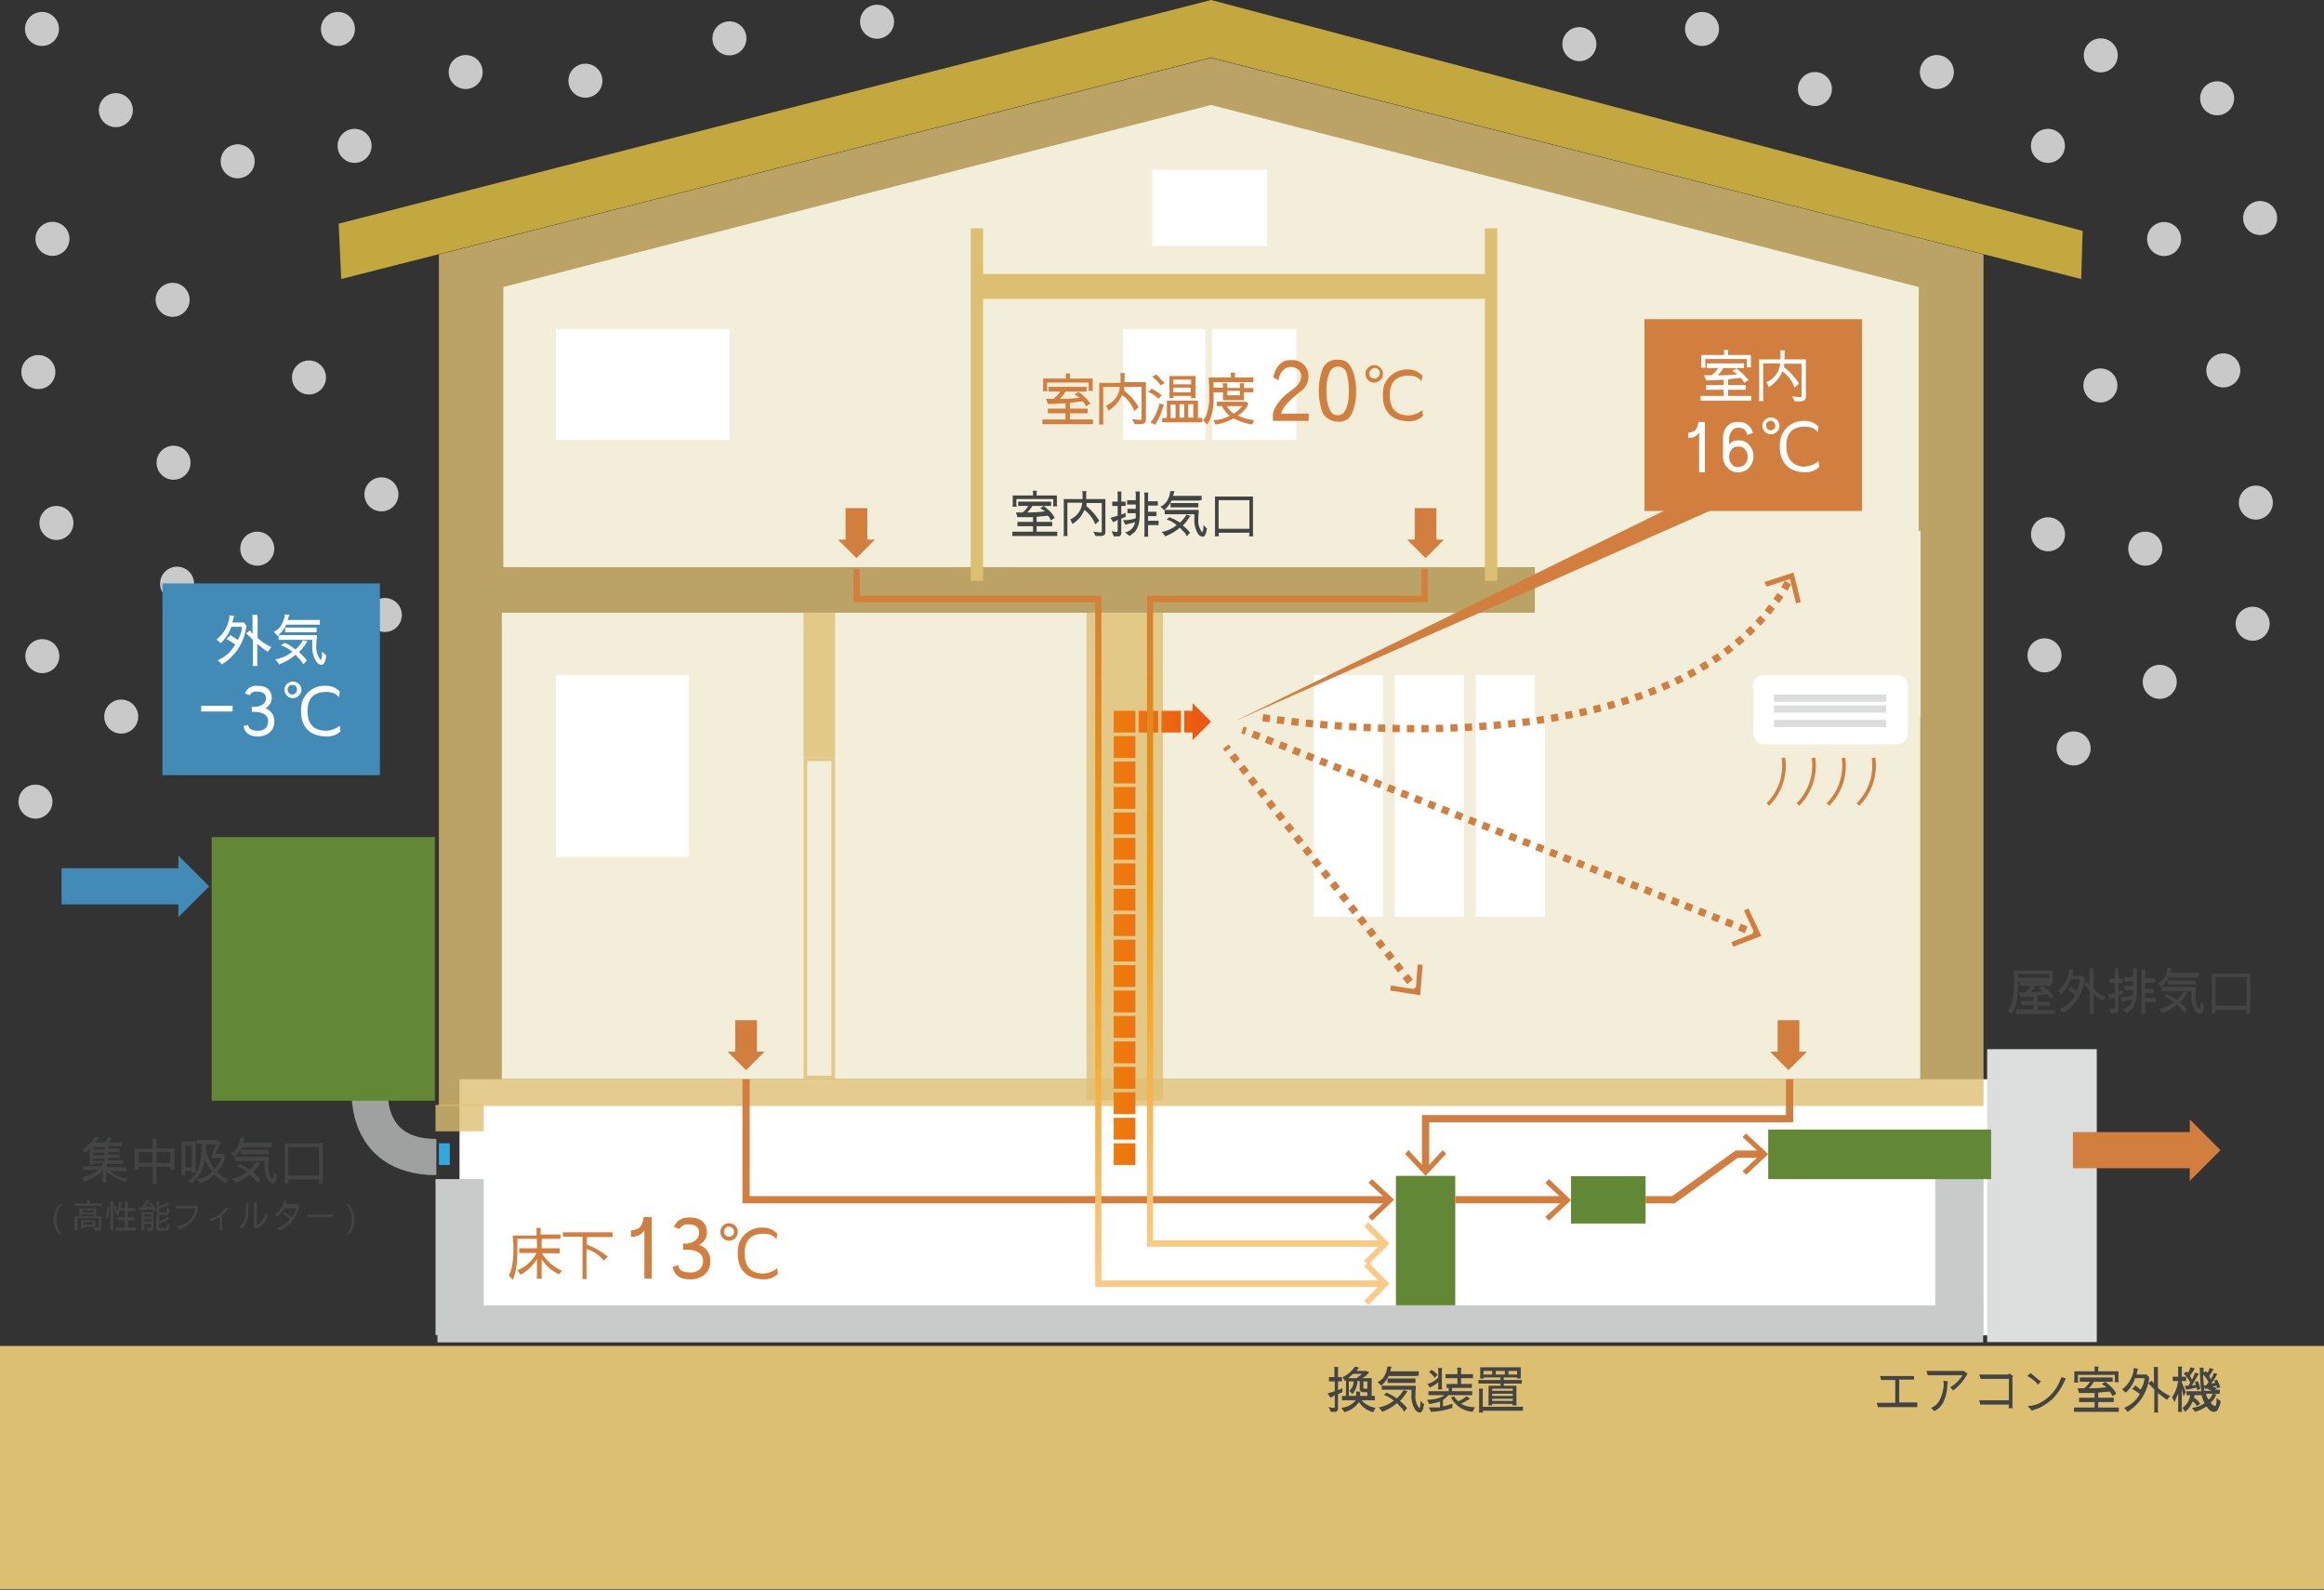 <svg id="レイヤー_2" data-name="レイヤー 2" xmlns="http://www.w3.org/2000/svg" xmlns:xlink="http://www.w3.org/1999/xlink" width="642.3" height="439.3" viewBox="0 0 642.3 439.3"><rect x="0" y="0" width="642.3" height="439.3" fill="#333333" stroke="none"/><defs><style>.cls-1,.cls-5{fill:#ddbf72;}.cls-11,.cls-13,.cls-14,.cls-15,.cls-16,.cls-17,.cls-19,.cls-2,.cls-22,.cls-23,.cls-26,.cls-27,.cls-28,.cls-29,.cls-31,.cls-32{fill:none;stroke-miterlimit:10;}.cls-2{stroke:#9fa0a0;}.cls-2,.cls-22,.cls-23{stroke-width:10px;}.cls-3{fill:#efefef;}.cls-3,.cls-30,.cls-5{opacity:0.8;}.cls-4{fill:#fff;}.cls-6{fill:#f3eeda;}.cls-7{fill:#c9caca;}.cls-8{fill:#c2a83f;}.cls-9{fill:#628835;}.cls-10{fill:#dcdddd;}.cls-11,.cls-19,.cls-23,.cls-26,.cls-28,.cls-31,.cls-32{stroke:#d27e3f;}.cls-11,.cls-26,.cls-27,.cls-31,.cls-32{stroke-width:2px;}.cls-12{fill:#d27e3f;}.cls-13,.cls-14,.cls-15,.cls-16,.cls-17,.cls-19{stroke-width:6px;}.cls-13,.cls-14{stroke:url(#linear-gradient);}.cls-14{stroke-dasharray:5.4 0.9;}.cls-15{stroke-dasharray:6.03 1;stroke:url(#linear-gradient-4);}.cls-16,.cls-17{stroke:url(#linear-gradient-5);}.cls-17{stroke-dasharray:6.02 1;}.cls-18{fill:url(#linear-gradient-8);}.cls-20{fill:#434444;}.cls-21{fill:#428bb7;}.cls-22{stroke:#428bb7;}.cls-24{fill:url(#linear-gradient-9);}.cls-25{fill:url(#linear-gradient-10);}.cls-26{stroke-dasharray:2 2;}.cls-27{stroke:#dcdddd;}.cls-29{stroke:#f9cb87;stroke-width:1.6px;}.cls-31{stroke-dasharray:2.04 2.04;}.cls-32{stroke-dasharray:2.01 2.01;}</style><linearGradient id="linear-gradient" x1="121.32" y1="199.44" x2="334.74" y2="199.44" gradientUnits="userSpaceOnUse"><stop offset="0" stop-color="#2ea7e0"/><stop offset="0.51" stop-color="#faee00"/><stop offset="1" stop-color="#ea5514"/></linearGradient><linearGradient id="linear-gradient-4" x1="121.32" y1="259.43" x2="334.74" y2="259.43" xlink:href="#linear-gradient"/><linearGradient id="linear-gradient-5" x1="121.32" y1="318.91" x2="334.74" y2="318.91" xlink:href="#linear-gradient"/><linearGradient id="linear-gradient-8" x1="121.32" y1="199.44" x2="334.74" y2="199.44" xlink:href="#linear-gradient"/><linearGradient id="linear-gradient-9" x1="4979.44" y1="6569.63" x2="4979.44" y2="6382.28" gradientUnits="userSpaceOnUse"><stop offset="0" stop-color="#f9cb87"/><stop offset="0.54" stop-color="#f29600"/><stop offset="1" stop-color="#d27e3f"/></linearGradient><linearGradient id="linear-gradient-10" x1="4932.73" y1="6580.69" x2="4932.73" y2="6382.28" xlink:href="#linear-gradient-9"/></defs><title>img09</title><rect class="cls-1" y="371.9" width="642.3" height="67.23"/><path class="cls-2" d="M4726,6524.2s-3,20.6,18.3,20.6" transform="translate(-4623.7 -6225.1)"/><circle class="cls-3" cx="93.4" cy="8" r="4.7"/><circle class="cls-3" cx="11.6" cy="8" r="4.7"/><circle class="cls-3" cx="14.5" cy="66" r="4.7"/><circle class="cls-3" cx="10.6" cy="102.8" r="4.7"/><circle class="cls-3" cx="4667.1" cy="6312.8" r="4.7" transform="translate(-5866.1 -5080.5) rotate(-12.4)"/><circle class="cls-3" cx="15.6" cy="144.5" r="4.7"/><circle class="cls-3" cx="11.7" cy="181.3" r="4.7"/><circle class="cls-3" cx="9.8" cy="221.5" r="4.7"/><circle class="cls-3" cx="33.5" cy="198" r="4.7"/><circle class="cls-3" cx="4667.3" cy="6357.8" r="4.7" transform="translate(-5875.7 -5079.4) rotate(-12.4)"/><circle class="cls-3" cx="4668.2" cy="6391.3" r="4.7" transform="translate(-5882.8 -5078.5) rotate(-12.4)"/><circle class="cls-3" cx="85.4" cy="104.3" r="4.7"/><circle class="cls-3" cx="71.1" cy="151.6" r="4.7"/><circle class="cls-3" cx="67.1" cy="188.4" r="4.7"/><circle class="cls-3" cx="91" cy="206.8" r="4.7"/><circle class="cls-3" cx="4724.8" cy="6366.6" r="4.7" transform="translate(-5876.3 -5066.9) rotate(-12.4)"/><circle class="cls-3" cx="4725.7" cy="6400" r="4.7" transform="translate(-5883.4 -5066) rotate(-12.4)"/><circle class="cls-3" cx="4651.4" cy="6260.4" r="4.7" transform="translate(-5855.2 -5085.1) rotate(-12.4)"/><circle class="cls-3" cx="161.8" cy="22.3" r="4.7"/><circle class="cls-3" cx="4685.1" cy="6274.6" r="4.7" transform="translate(-5857.5 -5077.6) rotate(-12.4)"/><circle class="cls-3" cx="128.7" cy="19.9" r="4.7"/><circle class="cls-3" cx="98" cy="40.3" r="4.7"/><circle class="cls-3" cx="242.4" cy="6" r="4.7"/><rect class="cls-4" x="127" y="298.2" width="437.3" height="70.77"/><polygon class="cls-5" points="548.2 305.6 334.7 305.6 121.3 305.6 121.3 187.9 121.3 70.3 334.7 16 548.2 70.3 548.2 187.9 548.2 305.6"/><polygon class="cls-6" points="530.3 156.7 334.7 156.7 139.1 156.7 139.1 156.7 139.1 79.3 334.7 29 530.3 79.3 530.3 156.7 530.3 156.7"/><rect class="cls-7" x="120.9" y="360.7" width="427.2" height="10.21"/><rect class="cls-7" x="5141.6" y="6563.7" width="47.4" height="13.33" transform="translate(7111.9 -4820) rotate(90)"/><rect class="cls-7" x="4729.1" y="6565.8" width="43.1" height="13.33" transform="translate(6699.5 -4403.3) rotate(90)"/><rect class="cls-5" x="4747" y="6527.4" width="7.3" height="13.33" transform="translate(6661.1 -4441.7) rotate(90)"/><rect class="cls-6" x="138.7" y="169.3" width="392" height="128.82"/><polygon class="cls-8" points="575.2 77.1 334.7 15.9 94.3 77.1 93.6 61.8 334.7 0 575.6 63.8 575.2 77.1"/><rect class="cls-9" x="58.5" y="231.3" width="61.7" height="72.84"/><rect class="cls-10" x="549.2" y="289.9" width="30.3" height="80.93"/><rect class="cls-5" x="300.3" y="169.3" width="21.1" height="134.76"/><rect class="cls-9" x="488.7" y="312.1" width="61.6" height="13.71"/><rect class="cls-9" x="385.8" y="324.9" width="16.4" height="35.77"/><rect class="cls-9" x="434.2" y="325" width="20.6" height="13.07"/><polyline class="cls-11" points="383.8 331.5 206.2 331.5 206.2 298.2"/><polygon class="cls-12" points="379.2 325.8 378.2 326.8 383.3 331.5 378.2 336.2 379.2 337.3 385.3 331.5 379.2 325.8"/><line class="cls-11" x1="402.2" y1="331.5" x2="432.7" y2="331.5"/><polygon class="cls-12" points="428.1 337.3 427.1 336.2 432.2 331.6 427.1 326.9 428.1 325.8 434.2 331.6 428.1 337.3"/><polyline class="cls-11" points="454.8 331.5 462.5 331.5 480 318.9 487.2 318.9"/><polygon class="cls-12" points="482.6 324.6 481.6 323.6 486.7 318.9 481.6 314.2 482.6 313.2 488.7 318.9 482.6 324.6"/><polyline class="cls-11" points="494.6 298.2 494.6 309.1 394 309.1 394 323.4"/><polygon class="cls-12" points="388.3 318.8 389.3 317.8 394 322.9 398.7 317.8 399.7 318.8 394 324.9 388.3 318.8"/><line class="cls-13" x1="330.3" y1="199.4" x2="327.3" y2="199.4"/><line class="cls-14" x1="326.4" y1="199.4" x2="314.3" y2="199.4"/><polyline class="cls-13" points="313.8 199.4 310.8 199.4 310.8 202.4"/><line class="cls-15" x1="310.8" y1="203.4" x2="310.8" y2="315.4"/><polyline class="cls-16" points="310.8 315.9 310.8 318.9 307.8 318.9"/><line class="cls-17" x1="306.8" y1="318.9" x2="124.8" y2="318.9"/><line class="cls-16" x1="124.3" y1="318.9" x2="121.3" y2="318.9"/><polygon class="cls-18" points="329.6 204.5 329.6 194.3 334.7 199.4 329.6 204.5"/><line class="cls-19" x1="236.7" y1="140.4" x2="236.7" y2="149.8"/><polygon class="cls-12" points="241.8 149.1 231.6 149.1 236.7 154.2 241.8 149.1"/><line class="cls-19" x1="394" y1="140.4" x2="394" y2="149.8"/><polygon class="cls-12" points="399.1 149.1 388.9 149.1 394 154.2 399.1 149.1"/><line class="cls-19" x1="494.3" y1="281.9" x2="494.3" y2="291.2"/><polygon class="cls-12" points="499.4 290.6 489.2 290.6 494.3 295.7 499.4 290.6"/><line class="cls-19" x1="206.2" y1="281.9" x2="206.2" y2="291.2"/><polygon class="cls-12" points="211.3 290.6 201.1 290.6 206.2 295.7 211.3 290.6"/><path class="cls-20" d="M4991.5,6615.2l-0.6-1.4a3.1,3.1,0,0,0,1.4.3,0.3,0.3,0,0,0,.3-0.3v-3.2l-0.6.4-0.6.3-0.8-1.2,2-.6v-2.7H4991v-1.2h1.5v-2.1a2.2,2.2,0,0,0-.1-0.7h1.2a2.2,2.2,0,0,0-.1.7v2.1h1.1v1.2h-1.1v2.4l1.2-.5v1.1l-1.2.5v3.9a0.9,0.9,0,0,1-1.1,1h-1Zm3.8-8.6-0.5-1a8.9,8.9,0,0,0,3.4-2.9l1.1,0.3-0.7.9h2.6l0.9,0.3a4.3,4.3,0,0,1-2,1.7h2.7v4.9h0.9v1.2h-3.7a6.5,6.5,0,0,0,3.9,2.1l-0.7,1.2a6.6,6.6,0,0,1-3.9-2.8,7.1,7.1,0,0,1-4,2.8l-0.9-1.2a5.7,5.7,0,0,0,4-2.1h-3.8v-1.2h1.1v-4.3Zm1-.7h2.3l1.6-1.2h-2.5Zm2.2,3.7h1.2a2.3,2.3,0,0,0-.1.6q0,0.5,0,.6h2v-1h-1a1,1,0,0,1-1.1-1.1v-2h-0.6a6.6,6.6,0,0,1-.9,2.9l-0.5.7-0.9-.9a3.4,3.4,0,0,0,1.2-2.6h-1.3v4h2v-0.4A3.8,3.8,0,0,0,4998.5,6609.7Zm2-2.8v1.8a0.2,0.2,0,0,0,.2.2h0.9v-2h-1.1Z" transform="translate(-4623.7 -6225.1)"/><path class="cls-20" d="M5015.3,6605.3h-7.8a7.9,7.9,0,0,1-2.1,2.7,4.2,4.2,0,0,0-1-1,4.1,4.1,0,0,0,2.2-2.3,5,5,0,0,0,.5-2h1.2l-0.4,1.3h7.9v1.2h-0.5Zm-5.6,6.2a10.5,10.5,0,0,0,1.6-1.8,0.9,0.9,0,0,0,.2-0.5l1.2,0.3-0.6.9a9.2,9.2,0,0,1-1.5,1.8,10.4,10.4,0,0,1,2,2l-0.9,1a2.5,2.5,0,0,0-.7-1.1l-1.2-1.3a14,14,0,0,1-4.1,2.4,3.4,3.4,0,0,0-1-1.2,9.3,9.3,0,0,0,4.2-1.9,8.8,8.8,0,0,0-2.8-1.6l0.9-.6,0.5,0.3A10.6,10.6,0,0,1,5009.7,6611.5Zm4.1-2.4h-8.2V6608h9.4v0.6a10.6,10.6,0,0,0-.1,1.9,5.2,5.2,0,0,0,.9,3.5l0.2,0.2,0.2-.5a7.5,7.5,0,0,0,.1-1.6l0.6,0.7,0.4,0.3a1,1,0,0,0-.1.4q-0.3,1.9-1.1,1.9a1.8,1.8,0,0,1-1.4-1,6.9,6.9,0,0,1-.9-3.9v-1.4Zm0.5-1.9h-7.1v-1.2h7.7v1.2h-0.6Z" transform="translate(-4623.7 -6225.1)"/><path class="cls-20" d="M5021.7,6614v-1.6l-2.5.6h-0.5l-0.6-1.1q3.5-.2,4.8-1.3h-4.4v-1.1h5.6v-0.6a1.7,1.7,0,0,0-.1-0.6h1.1a1.7,1.7,0,0,0-.1.6v0.6h5.6v1.1h-6.6a6.1,6.1,0,0,1-1.5,1.3v1.8a9.2,9.2,0,0,0,2.6-.8v1.2a20.1,20.1,0,0,1-5.9,1.1l-0.6-1.2h2.9Zm-0.5-5.6v-1.4a6.6,6.6,0,0,1-1.6,1.1l-0.7.4-0.7-1a6.1,6.1,0,0,0,3-1.8v-2a4.1,4.1,0,0,0-.1-0.6h1.2a2.4,2.4,0,0,0-.1.6v4.7a3.1,3.1,0,0,0,.1.6h-1.2A2,2,0,0,0,5021.2,6608.3Zm-2.6-4.1,0.7-.7a4.9,4.9,0,0,1,1.7,1.4l-0.8.8A5.1,5.1,0,0,0,5018.6,6604.2Zm12.2,0.5v1.1h-3.3v1.6h3v1.1h-7v-1.1h3v-1.6h-3.3v-1.1h3.3v-1.2a3.7,3.7,0,0,0-.1-0.6h1.2a1.9,1.9,0,0,0-.1.5v1.3h3.3Zm0.5,9.2-0.6,1.2a7.4,7.4,0,0,1-5.6-3.3l-0.4-.7,1-.3a0.7,0.7,0,0,0,.2.5l0.8,0.9a8.6,8.6,0,0,0,2.3-1.4l1,0.7-2.5,1.4A7.5,7.5,0,0,0,5031.3,6613.9Z" transform="translate(-4623.7 -6225.1)"/><path class="cls-20" d="M5036.2,6613.4H5035a2.4,2.4,0,0,0,.1-0.7V6608h3.3v-0.6h-6.1v-1h6.1v-0.7h-4.6v0.3h-1.1a3.3,3.3,0,0,0,.1-0.6v-2.5H5044v2.5a3,3,0,0,0,0,.6H5043v-0.3h-3.7v0.7h5v1h-5v0.6h3.5v4.7a3.7,3.7,0,0,0,.1.7h-1.2v-0.4h-5.6v0.4Zm-2.7.4h11.1v1.1h-11.1a2.8,2.8,0,0,0,.1.5h-1.2a2.3,2.3,0,0,0,.1-0.7v-5.2a2.2,2.2,0,0,0-.1-0.7h1.2a2.5,2.5,0,0,0-.1.6v4.6Zm0.2-9.9v1h2.4v-1h-2.4Zm2.4,5.5h5.7v-0.6h-5.7v0.6Zm0,0.8v0.6h5.7v-0.6h-5.7Zm0,1.4v0.6h5.7v-0.6h-5.7Zm3.5-7.7h-2.5v1h2.5v-1Zm3.4,1v-1h-2.4v1h2.4Z" transform="translate(-4623.7 -6225.1)"/><path class="cls-20" d="M4915.2,6368.2l-1.1.7a2.9,2.9,0,0,0-.8-1.3l-3.1.3v1.4h4.3v1.2h-4.3v1.5h5.7v1.2h-12.4v-1.2h5.7v-1.5h-4.3v-1.2h4.3v-1.3h-4.3l-0.4-1.3h1.8a6.2,6.2,0,0,0,1.6-1.8h-2.8v-1.2h9.1v1.2h-5.2a8.1,8.1,0,0,1-1.4,1.8,36.9,36.9,0,0,0,4.9-.3l-0.4-.3-0.9-.6,1-.6,0.8,0.7a9.9,9.9,0,0,1,1.6,1.6Zm-10.6-5.1v1.2a3.3,3.3,0,0,0,.1.8h-1.2a3,3,0,0,0,.1-0.8v-2.3h5.6v-0.7a1.3,1.3,0,0,0-.1-0.6h1.2a1.5,1.5,0,0,0-.1.6v0.7h5.6v2.3a3.2,3.2,0,0,0,.1.7h-1.2a3.2,3.2,0,0,0,.1-0.8v-1.2h-10.1Z" transform="translate(-4623.7 -6225.1)"/><path class="cls-20" d="M4927.5,6369l-1.1,1a8.7,8.7,0,0,0-3-4,7.8,7.8,0,0,1-2.5,3.3l-0.8.6-0.6-1.3a5.5,5.5,0,0,0,3.3-4.6h-4.1v8.5a2.4,2.4,0,0,0,.1.7h-1.2a2,2,0,0,0,.1-0.7V6363h5.2v-1.5a3.9,3.9,0,0,0-.1-0.7h1.2a2.2,2.2,0,0,0-.1.6v1.6h5.3v9.2q0,1-1.4,1h-1.3l-0.6-1.2,1.5,0.2h0.7a0.4,0.4,0,0,0,.1-0.4v-7.7h-4.2v0.9A15.3,15.3,0,0,1,4927.5,6369Z" transform="translate(-4623.7 -6225.1)"/><path class="cls-20" d="M4930.9,6371.9l1.4,0.2a0.3,0.3,0,0,0,.3-0.3v-3.1l-0.6.4-0.6.3-0.8-1.2,2-.6v-2.7h-1.5v-1.2h1.5v-2.1a2.2,2.2,0,0,0-.1-0.7h1.2a2.2,2.2,0,0,0-.1.7v2.1h1.2v1.2h-1.2v2.4l1.2-.5v1.1l-1.2.5v3.9a0.9,0.9,0,0,1-1.1,1h-1A6.9,6.9,0,0,0,4930.9,6371.9Zm6.7-7.4h-2.4v-1.2h2.4v-1.8a3.3,3.3,0,0,0-.1-0.6h1.2v6.3q0,3.4-1.5,5l-1.3,1-1.3-1a3.4,3.4,0,0,0,2.8-2.8l-1.6.4-1.1.3-0.6-1.3h1a8.5,8.5,0,0,0,2.5-.5q0-.4,0-1.4h-2.3v-1.2h2.3v-1.7Zm3.4,4.5h2.9v1.2H4941v2.6a3.1,3.1,0,0,0,.1.6h-1.2a3.2,3.2,0,0,0,.1-0.6v-11a3.2,3.2,0,0,0-.1-0.6h1.2a2.8,2.8,0,0,0-.1.6v1.8h2.7v1.2H4941v1.7h2.3v1.2H4941v1.8Z" transform="translate(-4623.7 -6225.1)"/><path class="cls-20" d="M4955.3,6363.4h-7.8a7.9,7.9,0,0,1-2.1,2.7,4.2,4.2,0,0,0-1-1,4.1,4.1,0,0,0,2.2-2.3,5,5,0,0,0,.5-2h1.2l-0.4,1.3h7.9v1.2h-0.5Zm-5.6,6.2a10.5,10.5,0,0,0,1.6-1.8,0.9,0.9,0,0,0,.2-0.5l1.2,0.3-0.6.9a9.2,9.2,0,0,1-1.5,1.8,10.4,10.4,0,0,1,2,2l-0.9,1a2.5,2.5,0,0,0-.7-1.1l-1.2-1.3a14,14,0,0,1-4.1,2.4,3.4,3.4,0,0,0-1-1.2,9.3,9.3,0,0,0,4.2-1.9,8.8,8.8,0,0,0-2.8-1.6l0.9-.6,0.5,0.3A10.6,10.6,0,0,1,4949.8,6369.5Zm4.1-2.4h-8.2V6366h9.4v0.6a10.6,10.6,0,0,0-.1,1.9,5.2,5.2,0,0,0,.9,3.5l0.2,0.2,0.2-.5a7.5,7.5,0,0,0,.1-1.6l0.6,0.7,0.4,0.3a1,1,0,0,0-.1.4q-0.3,1.9-1.1,1.9a1.8,1.8,0,0,1-1.4-1,6.9,6.9,0,0,1-.9-3.9v-1.4Zm0.5-1.9h-7.1v-1.2h7.7v1.2h-0.6Z" transform="translate(-4623.7 -6225.1)"/><path class="cls-20" d="M4970,6362.3v10.3a2.1,2.1,0,0,0,.1.7h-1.2a8.6,8.6,0,0,0,.1-1h-8.5a5.2,5.2,0,0,0,.1,1h-1.2a2.1,2.1,0,0,0,.1-0.7v-10.3H4970Zm-1,8.9v-7.9h-8.5v7.9h8.5Z" transform="translate(-4623.7 -6225.1)"/><path class="cls-20" d="M4658.9,6550.5l-0.7,1.2-0.6-.3-0.7-.3a13.5,13.5,0,0,1-3.8-2.3v2.4a2.3,2.3,0,0,0,.1.7H4652a3,3,0,0,0,.1-0.6v-2.6a17,17,0,0,1-4.4,2.6l-0.6.3-0.8-1.2a9.8,9.8,0,0,0,4.7-2.1h-4.2v-1h5.3v-0.9h-2.6a2.4,2.4,0,0,0,.1.5h-1.2a2.7,2.7,0,0,0,.1-0.6v-3.8l-1.3,1.2-0.7-.9a11.7,11.7,0,0,0,3.4-3.5l1.1,0.2-0.4.5-0.6.8h2.6a7,7,0,0,0,.9-1.5l1.2,0.3-1,1.2h3.7v1h-3.8v0.7h3.1v0.9h-3.1v0.7h3.1v0.9h-3.1v0.7h4.1v1h-4.5v0.9h5.3v1.1h-4.4a11.1,11.1,0,0,0,3.8,1.9Zm-9.4-8.5v0.7h3.1V6542h-3.1Zm0,1.6v0.7h3.1v-0.7h-3.1Zm0,2.3h3.1v-0.7h-3.1v0.7Z" transform="translate(-4623.7 -6225.1)"/><path class="cls-20" d="M4665.7,6539.7h1.3a1.9,1.9,0,0,0-.1.7v2h5v5.2a3.8,3.8,0,0,0,.1.7h-1.3a4.1,4.1,0,0,0,.1-0.8H4667v3.9a4,4,0,0,0,.1.7h-1.3a2.7,2.7,0,0,0,.1-0.7v-3.9H4662a2.2,2.2,0,0,0,.1.8h-1.3a3.2,3.2,0,0,0,.1-0.6v-5.2h5v-2A3.9,3.9,0,0,0,4665.7,6539.7Zm0.1,6.7v-2.9H4662v2.9h3.8Zm1.2,0h3.8v-2.9H4667v2.9Z" transform="translate(-4623.7 -6225.1)"/><path class="cls-20" d="M4674.9,6548.7v0.5a1.4,1.4,0,0,0,.1.6h-1.2a2.6,2.6,0,0,0,.1-0.6v-8.7h3.9v7.9a4.8,4.8,0,0,0,.1.8h-1.2a1.9,1.9,0,0,0,.1-0.6h-1.8Zm1.8-7.1h-1.8v6.1h1.8v-6.1Zm1.4-.3v-1.2h5.6l1,0.7-1.5,3.1h2.1l0.7,0.9a9.9,9.9,0,0,1-2.3,4.1,7.3,7.3,0,0,0,3.2,2.1l-0.8,1.1-0.7-.5a11.2,11.2,0,0,1-2.4-2,9.4,9.4,0,0,1-3.2,2.2l-0.8.3-1-1.2a6.2,6.2,0,0,0,4.3-2.1,11.9,11.9,0,0,1-2-3.5,10.7,10.7,0,0,1-2.5,5.8l-1,1-1.2-.9a3.6,3.6,0,0,0,1.3-.8,6.7,6.7,0,0,0,1.8-2.9,21.5,21.5,0,0,0,.8-6.4h-1.4Zm4.9,6.8a8.9,8.9,0,0,0,1.9-3.1H4682l1.4-3.7h-2.8q0,0.7,0,1.6a10.9,10.9,0,0,0,.8,2.4A12.1,12.1,0,0,0,4683,6548.1Z" transform="translate(-4623.7 -6225.1)"/><path class="cls-20" d="M4698.3,6542.1h-7.8a7.9,7.9,0,0,1-2.1,2.7,4.2,4.2,0,0,0-1-1,4.1,4.1,0,0,0,2.2-2.3,5,5,0,0,0,.5-2h1.2l-0.4,1.3h7.9v1.2h-0.5Zm-5.6,6.2a10.5,10.5,0,0,0,1.6-1.8,0.9,0.9,0,0,0,.2-0.5l1.2,0.3-0.6.9a9.2,9.2,0,0,1-1.5,1.8,10.4,10.4,0,0,1,2,2l-0.9,1a2.5,2.5,0,0,0-.7-1.1l-1.2-1.3a14,14,0,0,1-4.1,2.4,3.4,3.4,0,0,0-1-1.2,9.3,9.3,0,0,0,4.2-1.9,8.8,8.8,0,0,0-2.8-1.6l0.9-.6,0.5,0.3A10.6,10.6,0,0,1,4692.7,6548.3Zm4.1-2.4h-8.2v-1.2h9.4v0.6a10.6,10.6,0,0,0-.1,1.9,5.2,5.2,0,0,0,.9,3.5l0.2,0.2,0.2-.5a7.5,7.5,0,0,0,.1-1.6l0.6,0.7,0.4,0.3a1,1,0,0,0-.1.4q-0.3,1.9-1.1,1.9a1.8,1.8,0,0,1-1.4-1,6.9,6.9,0,0,1-.9-3.9v-1.4Zm0.5-1.9h-7.1v-1.2h7.7v1.2h-0.6Z" transform="translate(-4623.7 -6225.1)"/><path class="cls-20" d="M4712.9,6541v10.3a2.1,2.1,0,0,0,.1.7h-1.2a8.6,8.6,0,0,0,.1-1h-8.5a5.2,5.2,0,0,0,.1,1h-1.2a2.1,2.1,0,0,0,.1-0.7V6541h10.6Zm-1,8.9V6542h-8.5v7.9h8.5Z" transform="translate(-4623.7 -6225.1)"/><path class="cls-20" d="M4638.5,6562.1a6.1,6.1,0,0,1,.2-1.5,5.2,5.2,0,0,1,.4-1.2l0.6-.9,0.6-.6h0.5a5.7,5.7,0,0,0-1.5,4.1,6.3,6.3,0,0,0,1.5,4.3h-0.5l-0.6-.6-0.6-.9a5.7,5.7,0,0,1-.4-1.2A6.1,6.1,0,0,1,4638.5,6562.1Z" transform="translate(-4623.7 -6225.1)"/><path class="cls-20" d="M4651.5,6558.3h-7.3v-0.7h3.5v-0.5a0.8,0.8,0,0,0,0-.4h0.8a0.9,0.9,0,0,0,0,.4v0.5h3.4v0.7h-0.4Zm0.2,2.9v3.2a0.6,0.6,0,0,1-.8.7h-1l-0.4-.9h1.5v-2.5h-5.9v3a1.5,1.5,0,0,0,0,.4h-0.8a1.8,1.8,0,0,0,0-.4v-3.5h7.3Zm-2-.5h-3.3v0.3h-0.8a0.8,0.8,0,0,0,0-.3v-1.7h4.7v1.7a0.7,0.7,0,0,0,0,.3h-0.8v-0.3Zm-2.8,3.9h-0.8a1,1,0,0,0,0-.4v-1.9h3.9v1.8h-3.2A1.3,1.3,0,0,0,4646.9,6564.5Zm2.8-5.1h-3.3v0.6h3.3v-0.6Zm-2.9,3.3v0.7h2.5v-0.7h-2.5Z" transform="translate(-4623.7 -6225.1)"/><path class="cls-20" d="M4652.9,6561.4a12.2,12.2,0,0,0,.5-2.9l0.6,0.2h0a27.8,27.8,0,0,1-.5,3Zm1.3-4.4h0.8a1.9,1.9,0,0,0,0,.4v7.3a2.1,2.1,0,0,0,0,.4h-0.8a2.2,2.2,0,0,0,0-.4v-7.3A2.2,2.2,0,0,0,4654.2,6556.9Zm0.9,1.4,0.6-.2a7.5,7.5,0,0,1,.3,1.7l-0.6.3A5.4,5.4,0,0,0,4655.1,6558.4Zm3.8,5.9h2.4v0.8h-5.5v-0.8h2.4v-2.1h-2v-0.8h2v-1.8h-1.4a9.5,9.5,0,0,1-.5,1.5l-0.6-.5a8.2,8.2,0,0,0,.9-3.5l0.7,0.2q-0.1.9-.3,1.6h1.2v-1.5a2.5,2.5,0,0,0,0-.4h0.8a1,1,0,0,0,0,.4v1.5h2.1v0.8H4659v1.8h1.9v0.8H4659v2.1Z" transform="translate(-4623.7 -6225.1)"/><path class="cls-20" d="M4666.8,6559.5l-0.7.4-0.2-.6h-0.8l-2.4.2h-0.4l-0.3-.8h0.9a5.6,5.6,0,0,0,1.3-2.1h0.8a7.2,7.2,0,0,1-1.2,1.9h1.8l-0.8-1,0.6-.2A6.2,6.2,0,0,1,4666.8,6559.5Zm-1.6,4.9h0.3v-1.1h-1.9v1.4a2.5,2.5,0,0,0,0,.4h-0.8a2.3,2.3,0,0,0,0-.4v-4.7h3.3v4.5a0.6,0.6,0,0,1-.6.7h-0.9l-0.5-.9Zm0.3-3.8h-1.9v0.7h1.9v-0.7Zm0,1.3h-1.9v0.7h1.9v-0.7Zm1.4-5h0.8a1.4,1.4,0,0,0,0,.4v1.1l1.5-.6,0.8-.5,0.7,0.5-0.8.4-2.2.8v0.7a0.3,0.3,0,0,0,.4.4h1.5q0.3,0,.3-1v-0.4l0.7,0.7q-0.1,1.4-.7,1.4h-2.1a0.7,0.7,0,0,1-.8-0.7v-2.7A1.5,1.5,0,0,0,4666.9,6556.9Zm0.7,6.2v1a0.3,0.3,0,0,0,.4.3h1.5q0.4,0,.4-0.7v-0.6l0.7,0.6q-0.2,1.4-.7,1.4h-2.2a0.6,0.6,0,0,1-.8-0.7v-3.1a0.9,0.9,0,0,0,0-.4h0.8a0.9,0.9,0,0,0,0,.4v1.1a5.4,5.4,0,0,0,2.3-1.1l0.6,0.5-0.3.2A8.1,8.1,0,0,1,4667.6,6563.1Z" transform="translate(-4623.7 -6225.1)"/><path class="cls-20" d="M4678.4,6558.6v0.6a7,7,0,0,1-1.4,3.1,7.2,7.2,0,0,1-2.9,2.1l-0.8.4-0.6-.8,1.8-.6a6.5,6.5,0,0,0,1.5-1,5.6,5.6,0,0,0,1.1-1.5,5.8,5.8,0,0,0,.6-1.9h-5.4v-0.8h5.8Z" transform="translate(-4623.7 -6225.1)"/><path class="cls-20" d="M4686.2,6558.6l0.7,0.4a6.8,6.8,0,0,1-1.8,1.8v4.2h-0.7v-3.6a10.8,10.8,0,0,1-2.4,1.2l-0.4-.7a9.2,9.2,0,0,0,2.5-1.1A5.5,5.5,0,0,0,4686.2,6558.6Z" transform="translate(-4623.7 -6225.1)"/><path class="cls-20" d="M4692.3,6558.1v2a5.9,5.9,0,0,1-1.5,4.2l-0.3.3-0.6-.7q1.8-.9,1.8-4.4,0-.8,0-1.5v-0.4h0.8v0.3Zm4.7,2.1,0.6,0.7v0.3a5.5,5.5,0,0,1-3,3.4l-0.7-.3v-6.5a1.6,1.6,0,0,0,0-.5h0.8a2.2,2.2,0,0,0,0,.5v5.8A4.5,4.5,0,0,0,4697,6560.2Z" transform="translate(-4623.7 -6225.1)"/><path class="cls-20" d="M4701,6565.1l-0.7-.7a8.2,8.2,0,0,0,3.6-2.4,8,8,0,0,0-2.1-1.4l0.5-.5,2.1,1.3a6.1,6.1,0,0,0,1.2-2.5h-3.2a7.5,7.5,0,0,1-2.1,2.4l-0.6-.6a6.9,6.9,0,0,0,2.6-3.9l0.8,0.2h-0.2l-0.3.8h3.3l0.5,0.5A9.1,9.1,0,0,1,4701,6565.1Z" transform="translate(-4623.7 -6225.1)"/><path class="cls-20" d="M4708.6,6560.7h7v0.7h-6.8Z" transform="translate(-4623.7 -6225.1)"/><path class="cls-20" d="M4721.5,6560.5a6.3,6.3,0,0,1,0,3.1,5.7,5.7,0,0,1-.4,1.2l-0.6.9-0.6.6h-0.5a6.3,6.3,0,0,0,1.5-4.3h0a5.6,5.6,0,0,0-1.5-4.1h0.5l0.6,0.6,0.6,0.9A5.2,5.2,0,0,1,4721.5,6560.5Z" transform="translate(-4623.7 -6225.1)"/><path class="cls-20" d="M5181.5,6496.3v0.3q0,6.5-1.9,8.7l-1-1q1.7-1.3,1.7-8,0-1.4-.1-2.5v-0.5h10.8v2.9a3.2,3.2,0,0,0,.1.6H5190v-0.5h-8.5Zm5.3,5.6h3.4v1.1h-3.4v1.2h4.8v1.1h-10.8V6504h4.9v-1.2h-3.4v-1.1h3.4v-1.1h-3.6l-0.4-1.3h1.6a10.1,10.1,0,0,0,1.7-1.8H5182v-1.1h8.6v1.1h-4.2l-1.4,1.8,3.5-.3-1.3-.8,1-.6,0.4,0.3h0.1l0.3,0.2,0.4,0.3,0.8,0.7,0.7,0.8,0.3,0.3-0.8.8a3.6,3.6,0,0,0-.8-1.2l-2.8.3v1.2Zm-5.3-7.7v1.1h8.6v-1.1h-8.6Z" transform="translate(-4623.7 -6225.1)"/><path class="cls-20" d="M5197.5,6498.9a7.4,7.4,0,0,0,1.1-3.2h-2.6a9.2,9.2,0,0,1-2.6,4l-1-.9a8.2,8.2,0,0,0,3.2-5.4c0-.1,0-0.2,0-0.5l1.2,0.2-0.2.6-0.2,1h2.8l0.7,0.8a12.7,12.7,0,0,1-6,9.5l-0.9-1.1a8.8,8.8,0,0,0,4.3-3.8,10.3,10.3,0,0,0-2.1-1.4l0.9-1Zm4.8-5.5v5a14.9,14.9,0,0,0,2.7,1.9l0.7,0.3h0l-0.9,1.1-1.1-.8-1.4-1.1v4.7a3.9,3.9,0,0,0,.1.7h-1.2a2.8,2.8,0,0,0,.1-0.7v-5.7l-1.1-1.1-0.6-.6,1-.7,0.4,0.5,0.2,0.3v-3.9a2.3,2.3,0,0,0-.1-0.7h1.2A3.4,3.4,0,0,0,5202.3,6493.4Z" transform="translate(-4623.7 -6225.1)"/><path class="cls-20" d="M5206.5,6503.7l1.4,0.2a0.3,0.3,0,0,0,.3-0.3v-3.1l-0.6.4-0.6.3-0.8-1.2,2-.6v-2.7h-1.5v-1.2h1.5v-2.1a2.2,2.2,0,0,0-.1-0.7h1.2a2.2,2.2,0,0,0-.1.7v2.1h1.2v1.2h-1.2v2.4l1.2-.5v1.1l-1.2.5v3.9a0.9,0.9,0,0,1-1.1,1h-1A6.9,6.9,0,0,0,5206.5,6503.7Zm6.7-7.4h-2.4v-1.2h2.4v-1.8a3.3,3.3,0,0,0-.1-0.6h1.2v6.3q0,3.4-1.5,5l-1.3,1-1.3-1a3.4,3.4,0,0,0,2.8-2.8l-1.6.4-1.1.3-0.6-1.3h1a8.5,8.5,0,0,0,2.5-.5q0-.4,0-1.4h-2.3v-1.2h2.3v-1.7Zm3.4,4.5h2.9v1.2h-2.9v2.6a3.1,3.1,0,0,0,.1.6h-1.2a3.2,3.2,0,0,0,.1-0.6v-11a3.2,3.2,0,0,0-.1-0.6h1.2a2.8,2.8,0,0,0-.1.6v1.8h2.7v1.2h-2.7v1.7h2.3v1.2h-2.3v1.8Z" transform="translate(-4623.7 -6225.1)"/><path class="cls-20" d="M5230.9,6495.2h-7.8a7.9,7.9,0,0,1-2.1,2.7,4.2,4.2,0,0,0-1-1,4.1,4.1,0,0,0,2.2-2.3,5,5,0,0,0,.5-2h1.2l-0.4,1.3h7.9v1.2h-0.5Zm-5.6,6.2a10.5,10.5,0,0,0,1.6-1.8,0.9,0.9,0,0,0,.2-0.5l1.2,0.3-0.6.9a9.2,9.2,0,0,1-1.5,1.8,10.4,10.4,0,0,1,2,2l-0.9,1a2.5,2.5,0,0,0-.7-1.1l-1.2-1.3a14,14,0,0,1-4.1,2.4,3.4,3.4,0,0,0-1-1.2,9.3,9.3,0,0,0,4.2-1.9,8.8,8.8,0,0,0-2.8-1.6l0.9-.6,0.5,0.3A10.6,10.6,0,0,1,5225.4,6501.4Zm4.1-2.4h-8.2v-1.2h9.4v0.6a10.6,10.6,0,0,0-.1,1.9,5.2,5.2,0,0,0,.9,3.5l0.2,0.2,0.2-.5a7.5,7.5,0,0,0,.1-1.6l0.6,0.7,0.4,0.3a1,1,0,0,0-.1.4q-0.3,1.9-1.1,1.9a1.8,1.8,0,0,1-1.4-1,6.9,6.9,0,0,1-.9-3.9V6499Zm0.5-1.9h-7.1V6496h7.7v1.2H5230Z" transform="translate(-4623.7 -6225.1)"/><path class="cls-20" d="M5245.6,6494.1v10.3a2.1,2.1,0,0,0,.1.7h-1.2a8.6,8.6,0,0,0,.1-1H5236a5.2,5.2,0,0,0,.1,1h-1.2a2.1,2.1,0,0,0,.1-0.7v-10.3h10.6Zm-1,8.9v-7.9H5236v7.9h8.5Z" transform="translate(-4623.7 -6225.1)"/><path class="cls-20" d="M5152.7,6605.2v1.1h-4.1v6.3h5v1.3h-10.9l-0.3-1.2h5.1v-6.3h-3.9l-0.3-1.1h9.4Z" transform="translate(-4623.7 -6225.1)"/><path class="cls-20" d="M5166.5,6603.9l1.1,0.9h-0.2a14,14,0,0,1-3.9,4.5l-0.8-.9a9.9,9.9,0,0,0,3.4-3.3h-9.6l-0.4-1.2h10.1Zm-5.7,2.7,1.3,0.2a3.6,3.6,0,0,0-.2.8,11.6,11.6,0,0,1-1,4.7,5.4,5.4,0,0,1-2.6,2.7l-0.9-.9a4.3,4.3,0,0,0,2.4-2.2,11,11,0,0,0,1.1-4.2h0v-0.2A6.5,6.5,0,0,0,5160.8,6606.7Z" transform="translate(-4623.7 -6225.1)"/><path class="cls-20" d="M5180.1,6614.2h-1.3a1.3,1.3,0,0,0,.1-0.6v-0.4h-7.9l-0.3-1.2h8.2v-5.9h-7.8l-0.4-1.2h8.1l0.2-.3,1.1,0.7-0.2.3v8.3Z" transform="translate(-4623.7 -6225.1)"/><path class="cls-20" d="M5187.8,6606.7l-0.8,1a10.6,10.6,0,0,0-3-2.4l0.9-.8,1,0.8,1.4,1.2Zm-2.5,8.2-1.2-1.3a8.2,8.2,0,0,0,3.1-.7,13.8,13.8,0,0,0,2.9-2,12.5,12.5,0,0,0,3.1-4.7l0.2-.6,1.3,0.4-0.3.5a17.6,17.6,0,0,1-3.5,5.2,18.9,18.9,0,0,1-2.6,1.9,8.8,8.8,0,0,1-2.4,1Z" transform="translate(-4623.7 -6225.1)"/><path class="cls-20" d="M5208.6,6610.2l-1.1.7a2.9,2.9,0,0,0-.8-1.3l-3.1.3v1.4h4.3v1.2h-4.3v1.5h5.7v1.2h-12.4v-1.2h5.7v-1.5h-4.3v-1.2h4.3v-1.3h-4.3l-0.4-1.3h1.8a6.2,6.2,0,0,0,1.6-1.8h-2.8v-1.2h9.1v1.2h-5.2a8.1,8.1,0,0,1-1.4,1.8,36.9,36.9,0,0,0,4.9-.3l-0.4-.3-0.9-.6,1-.6,0.8,0.7a9.9,9.9,0,0,1,1.6,1.6Zm-10.6-5.1v1.2a3.3,3.3,0,0,0,.1.8h-1.2a3,3,0,0,0,.1-0.8v-2.3h5.6v-0.7a1.3,1.3,0,0,0-.1-0.6h1.2a1.5,1.5,0,0,0-.1.6v0.7h5.6v2.3a3.2,3.2,0,0,0,.1.7h-1.2a3.2,3.2,0,0,0,.1-0.8v-1.2H5198Z" transform="translate(-4623.7 -6225.1)"/><path class="cls-20" d="M5215.3,6609.1a7.4,7.4,0,0,0,1.1-3.2h-2.6a9.2,9.2,0,0,1-2.6,4l-1-.9a8.2,8.2,0,0,0,3.2-5.4c0-.1,0-0.2,0-0.5l1.2,0.2-0.2.6-0.2,1h2.8l0.7,0.8a12.7,12.7,0,0,1-6,9.5l-0.9-1.1a8.8,8.8,0,0,0,4.3-3.8,10.3,10.3,0,0,0-2.1-1.4l0.9-1Zm4.8-5.5v5a14.9,14.9,0,0,0,2.7,1.9l0.7,0.3h0l-0.9,1.1-1.1-.8-1.4-1.1v4.7a3.9,3.9,0,0,0,.1.7h-1.2a2.8,2.8,0,0,0,.1-0.7V6609l-1.1-1.1-0.6-.6,1-.7,0.4,0.5,0.2,0.3v-3.9a2.3,2.3,0,0,0-.1-0.7h1.2A3.4,3.4,0,0,0,5220.1,6603.5Z" transform="translate(-4623.7 -6225.1)"/><path class="cls-20" d="M5227.3,6606.7h-0.6a1.9,1.9,0,0,0,.1.6l1,2.4-0.6,1.3-0.5-2.1v5.4a4.4,4.4,0,0,0,.1.9h-1.2a2.3,2.3,0,0,0,.1-0.6v-4.5l-1,2.4-0.7-1.3a11,11,0,0,0,1.7-4.5h-1.5v-1.2h1.5v-2.2a2.7,2.7,0,0,0-.1-0.6h1.2a2.7,2.7,0,0,0-.1.6v2.2h1.2v1.2h-0.6Zm8.2,8.5q-0.9,0-2-1.5a9.6,9.6,0,0,1-3.2,1.5,4.7,4.7,0,0,0-.8-1.1,7.3,7.3,0,0,0,3.5-1.3,7.2,7.2,0,0,1-.8-2.2h-2a2.9,2.9,0,0,1-.1.7,5.2,5.2,0,0,1,1.7,1.7l-1,.6a2.6,2.6,0,0,0-1.1-1.3,6.5,6.5,0,0,1-2.1,2.9l-0.7-1.1a5,5,0,0,0,2.1-3.5H5228v-1.1h4.1l-0.2-1.5q-0.2-3.3-.2-3.8v-0.6a2.4,2.4,0,0,0-.1-0.6h1.1v0.3c0,0.3,0,.6.1,1l0.6-.3,0.4,0.4a3.7,3.7,0,0,0,.6-1.3l1.1,0.3-1.2,1.9,0.4,0.9a5.2,5.2,0,0,0,.8-1.7l1.1,0.2h-0.2v0.2a12.7,12.7,0,0,1-1.6,2.5l1.2-.2-0.2-.3-0.2-.3,0.8-.3a7.4,7.4,0,0,1,.9,2.1l-0.9.3a1.9,1.9,0,0,0-.1-0.7l-1.3.2a3.6,3.6,0,0,1,1.4.5l-0.6.4h1.4v1.1h-3.8a3.5,3.5,0,0,0,.7,1.6,3,3,0,0,0,1.1-1.6l1.1,0.2-0.3.5a4.1,4.1,0,0,1-1.3,1.7,1.9,1.9,0,0,0,1.1,1q0.4,0,.5-1.2a3.4,3.4,0,0,0,0-.4q0-.4,0-0.6l1.2,0.9-0.2.7a3.4,3.4,0,0,1-.5,1.2A1.2,1.2,0,0,1,5235.5,6615.2Zm-4.9-7.4-0.3-.8,0.8-.3a6.4,6.4,0,0,1,.7,2.2l-0.9.3a2.8,2.8,0,0,0-.1-0.7l-1.8.4-1.1.2-0.4-1.1h1a3,3,0,0,0,.5-1,10.5,10.5,0,0,0-1.8-2.4l0.9-.5,0.3,0.3a2.9,2.9,0,0,0,.6-1.5l1.3,0.3-0.4.7-1,1.4a3.4,3.4,0,0,1,.6,1,6.8,6.8,0,0,0,.8-1.9l1.1,0.2-0.4.8-1.5,2.5Zm2-2.9q0,0.4,0,.8l0.2,2.2h0.6l0.7-.9a8.8,8.8,0,0,0-1.3-1.9Zm1.8,3.9h-1.3l-0.2-.5v1.1h2.1l-1.3-.5Z" transform="translate(-4623.7 -6225.1)"/><rect class="cls-4" x="153.7" y="186.5" width="36.7" height="50.27"/><rect class="cls-4" x="153.7" y="90.9" width="47.9" height="30.66"/><rect class="cls-4" x="310.4" y="90.9" width="47.9" height="30.66"/><rect class="cls-4" x="318.5" y="46.9" width="31.7" height="21.05"/><rect class="cls-12" x="454.5" y="88.2" width="60.1" height="52.99"/><path class="cls-4" d="M5107,6330.1l-1.3.8a3.2,3.2,0,0,0-.9-1.4l-3.5.4v1.6h4.9v1.3h-4.9v1.7h6.4v1.3h-14v-1.3h6.4v-1.7h-4.9v-1.3h4.9V6330l-3.5.2h-1.4l-0.5-1.4h2a7.1,7.1,0,0,0,1.9-2h-3.2v-1.3h10.3v1.3H5100a9.1,9.1,0,0,1-1.6,2,41.7,41.7,0,0,0,5.5-.3l-0.4-.3-1-.6,1.1-.7,0.9,0.7a11.2,11.2,0,0,1,1.8,1.8Zm-12-5.7v1.4a3.6,3.6,0,0,0,.1.9h-1.3a3.3,3.3,0,0,0,.1-0.9v-2.6h6.3v-0.7a1.5,1.5,0,0,0-.1-0.7h1.3a1.7,1.7,0,0,0-.1.7v0.7h6.3v2.6a3.6,3.6,0,0,0,.1.8h-1.3a3.7,3.7,0,0,0,.1-0.9v-1.4H5095Z" transform="translate(-4623.7 -6225.1)"/><path class="cls-4" d="M5120.9,6331.1l-1.2,1.1a9.8,9.8,0,0,0-3.4-4.5,8.8,8.8,0,0,1-2.8,3.7l-0.9.7-0.7-1.4a6.2,6.2,0,0,0,3.8-5.2H5111v9.7a2.7,2.7,0,0,0,.1.7h-1.3a2.3,2.3,0,0,0,.1-0.7v-10.8h5.9v-1.7a4.4,4.4,0,0,0-.1-0.8h1.3a2.6,2.6,0,0,0-.1.6v1.9h5.9v10.4q0,1.2-1.6,1.2h-1.5l-0.7-1.4,1.7,0.2h0.8a0.4,0.4,0,0,0,.1-0.4v-8.8h-4.8v1A17.4,17.4,0,0,1,5120.9,6331.1Z" transform="translate(-4623.7 -6225.1)"/><path class="cls-4" d="M5093.3,6355.6v-11a3.1,3.1,0,0,1-2.5,1.5h-0.5v-1.4l1.5-.4q1-.5,1.3-2.6h1.8v13.9h-1.6Z" transform="translate(-4623.7 -6225.1)"/><path class="cls-4" d="M5104,6341.7h0.3a3.9,3.9,0,0,1,2.8,1.1,3.9,3.9,0,0,1,1.1,1.9l-1.6.6a2.6,2.6,0,0,0-.7-1.4,2.1,2.1,0,0,0-1.6-.6H5104a2,2,0,0,0-1.7.9,3.7,3.7,0,0,0-.7,2.2v1.6a2.3,2.3,0,0,1,1-.9,3.1,3.1,0,0,1,1.4-.3h0.3a3.6,3.6,0,0,1,2.9,1.3,4.5,4.5,0,0,1,1.1,2.9v0.3a4.4,4.4,0,0,1-1.2,3,3.7,3.7,0,0,1-2.8,1.3H5104a3.7,3.7,0,0,1-2.9-1.3,4.3,4.3,0,0,1-1.2-3v-5a5,5,0,0,1,1.2-3.5A3.7,3.7,0,0,1,5104,6341.7Zm0,12.4h0.3a2.2,2.2,0,0,0,1.7-.8,2.7,2.7,0,0,0,.7-1.9v-0.3a2.9,2.9,0,0,0-.7-1.8,2.1,2.1,0,0,0-1.7-.8H5104a2.1,2.1,0,0,0-1.7.8,2.8,2.8,0,0,0-.7,1.8v0.3a2.7,2.7,0,0,0,.7,1.9A2.2,2.2,0,0,0,5104,6354.2Z" transform="translate(-4623.7 -6225.1)"/><path class="cls-4" d="M5110.8,6342.7a2.2,2.2,0,0,1,.7-1.6,2.4,2.4,0,0,1,3.3,0,2.2,2.2,0,0,1,.7,1.6,2.2,2.2,0,0,1-.7,1.7,2.3,2.3,0,0,1-3.3,0A2.2,2.2,0,0,1,5110.8,6342.7Zm1.4-1a1.3,1.3,0,0,0,0,1.9,1.2,1.2,0,0,0,.9.4,1.2,1.2,0,0,0,.9-0.4A1.3,1.3,0,1,0,5112.1,6341.8Zm10.2,12.3a6.3,6.3,0,0,0,3.9-1.5l0.2,1.6a5.4,5.4,0,0,1-3.6,1.5q-5.9,0-7.1-5a11.3,11.3,0,0,1-.2-2.3,9.7,9.7,0,0,1,.3-2.4,6.6,6.6,0,0,1,6.6-4.5h0a5.1,5.1,0,0,1,3.8,1.6l-0.2,1.6q-1-1.6-3.6-1.6-5.1,0-5.1,5.3T5122.3,6354.1Z" transform="translate(-4623.7 -6225.1)"/><rect class="cls-21" x="44.9" y="161.2" width="60.1" height="52.99"/><path class="cls-4" d="M4689.4,6401.9a8.4,8.4,0,0,0,1.2-3.6h-3a10.4,10.4,0,0,1-2.9,4.5l-1.2-1a9.3,9.3,0,0,0,3.6-6.1q0-.1,0-0.6l1.3,0.2-0.2.7-0.3,1.1h3.2l0.7,0.9a14.3,14.3,0,0,1-6.8,10.7l-1.1-1.2a9.9,9.9,0,0,0,4.8-4.3,11.6,11.6,0,0,0-2.4-1.5l1.1-1.1Zm5.5-6.2v5.7a16.7,16.7,0,0,0,3,2.1l0.8,0.4h0l-1,1.3-1.3-.9-1.6-1.3v5.3a4.4,4.4,0,0,0,.1.8h-1.4a3.1,3.1,0,0,0,.1-0.7v-6.5l-1.2-1.2-0.7-.6,1.1-.8,0.4,0.6,0.3,0.3v-4.4a2.5,2.5,0,0,0-.1-0.8h1.4A3.9,3.9,0,0,0,4694.9,6395.7Z" transform="translate(-4623.7 -6225.1)"/><path class="cls-4" d="M4711.6,6397.7h-8.8a8.8,8.8,0,0,1-2.4,3.1,4.8,4.8,0,0,0-1.1-1.1,4.6,4.6,0,0,0,2.5-2.6,5.6,5.6,0,0,0,.6-2.2h1.3l-0.5,1.5h8.9v1.3h-0.6Zm-6.3,6.9a11.8,11.8,0,0,0,1.8-2,1,1,0,0,0,.2-0.6l1.4,0.3-0.7,1a10.4,10.4,0,0,1-1.7,2,11.7,11.7,0,0,1,2.2,2.3l-1,1.1a2.8,2.8,0,0,0-.8-1.2l-1.3-1.5a15.8,15.8,0,0,1-4.6,2.7,3.9,3.9,0,0,0-1.1-1.4,10.5,10.5,0,0,0,4.8-2.1,9.9,9.9,0,0,0-3.2-1.8l1.1-.7,0.6,0.3A11.9,11.9,0,0,1,4705.4,6404.6Zm4.6-2.7h-9.2v-1.3h10.6v0.7a12,12,0,0,0-.2,2.1,5.8,5.8,0,0,0,1.1,3.9l0.2,0.2,0.2-.6a8.5,8.5,0,0,0,.1-1.8l0.7,0.7,0.5,0.4a1.2,1.2,0,0,0-.1.5q-0.3,2.1-1.3,2.1a2,2,0,0,1-1.5-1.1,7.8,7.8,0,0,1-1-4.3v-1.6Zm0.6-2.1h-8v-1.3h8.7v1.3h-0.7Z" transform="translate(-4623.7 -6225.1)"/><path class="cls-4" d="M4679.3,6421.7v-1.6h8.7v1.6h-8.7Z" transform="translate(-4623.7 -6225.1)"/><path class="cls-4" d="M4697.2,6418q0-1.8-2.5-1.8a2,2,0,0,0-2,1l-1.3-.5a3.3,3.3,0,0,1,3.4-2.1q3.9,0,4,3.4a3.2,3.2,0,0,1-1.8,2.8,3.6,3.6,0,0,1,2.5,3.6,3.7,3.7,0,0,1-1.3,3.1,5,5,0,0,1-3.2,1.1q-3.5,0-4-2.9l1.3-.3q0.1,1.6,2.7,1.6a3,3,0,0,0,2.1-.7,2.7,2.7,0,0,0,.7-2q0-2.2-3.4-2.5h-1.1v-1.4h1.1Q4697.2,6420,4697.2,6418Z" transform="translate(-4623.7 -6225.1)"/><path class="cls-4" d="M4702.3,6415.7a2.2,2.2,0,0,1,.7-1.6,2.4,2.4,0,0,1,3.3,0,2.2,2.2,0,0,1,.7,1.6,2.2,2.2,0,0,1-.7,1.6,2.3,2.3,0,0,1-3.3,0A2.2,2.2,0,0,1,4702.3,6415.7Zm1.3-1a1.3,1.3,0,0,0,0,1.9,1.2,1.2,0,0,0,.9.4,1.2,1.2,0,0,0,.9-0.4A1.3,1.3,0,1,0,4703.6,6414.7Zm10.1,12.3a6.2,6.2,0,0,0,3.9-1.4l0.2,1.6a5.4,5.4,0,0,1-3.6,1.4q-5.9,0-7.1-4.9a11.3,11.3,0,0,1-.2-2.3,9.7,9.7,0,0,1,.3-2.4,6.5,6.5,0,0,1,6.6-4.4h0a5,5,0,0,1,3.8,1.6l-0.2,1.6q-1-1.5-3.6-1.5-5.1,0-5.1,5.3T4713.7,6427Z" transform="translate(-4623.7 -6225.1)"/><rect class="cls-6" x="333.2" y="85.6" width="1.8" height="42.01"/><rect class="cls-4" x="363.1" y="186.5" width="19.1" height="66.84"/><rect class="cls-4" x="385.5" y="186.5" width="19.1" height="66.84"/><rect class="cls-4" x="407.9" y="186.5" width="19.1" height="66.84"/><path class="cls-12" d="M4771.9,6564.4h1.3a1.4,1.4,0,0,0-.1.6v1.2h5.5v1.2h-11.9v1.3q0,3.9-.2,5.7a15.1,15.1,0,0,1-.5,2.7l-0.5,1.7-1.2-1.3q0.9-1.2,1.2-4.7,0.1-1.2.1-2.6t-0.2-3.7h6.6V6565A1.8,1.8,0,0,0,4771.9,6564.4Zm6.5,5.7v1.3h-4.9a12.1,12.1,0,0,0,5.5,4.8l-0.8,1a11.1,11.1,0,0,1-4.8-4.2v4.6a4.6,4.6,0,0,0,.1.8h-1.5a3.3,3.3,0,0,0,.1-0.8V6573a11.8,11.8,0,0,1-4.5,4.3l-0.9-1.2a10.5,10.5,0,0,0,5.3-4.8h-4.8v-1.3h4.9v-1.8a2.2,2.2,0,0,0-.1-0.8h1.5a4.1,4.1,0,0,0-.1.8v1.8h4.9Z" transform="translate(-4623.7 -6225.1)"/><path class="cls-12" d="M4779.3,6566.9v-1.3H4793v1.3h-7.1v2.1a19.8,19.8,0,0,1,5.2,2.9l0.6,0.4-1.1,1.1-1.2-1.2a9.6,9.6,0,0,0-3.6-2v7.6a3.7,3.7,0,0,0,.1.7h-1.3a3.6,3.6,0,0,0,.1-0.7v-11h-5.4Z" transform="translate(-4623.7 -6225.1)"/><path class="cls-12" d="M4801.8,6578.5V6565a3.7,3.7,0,0,1-3.1,1.8h-0.6v-1.7a6.3,6.3,0,0,0,1.9-.5q1.2-.6,1.6-3.2h2.2v17h-2Z" transform="translate(-4623.7 -6225.1)"/><path class="cls-12" d="M4816.9,6565.7q0-2.3-3-2.3a2.5,2.5,0,0,0-2.4,1.3l-1.5-.6q1-2.6,4.2-2.6,4.8,0,4.9,4.2a4,4,0,0,1-2.2,3.4,4.4,4.4,0,0,1,3.1,4.4,4.6,4.6,0,0,1-1.6,3.8,6.1,6.1,0,0,1-3.9,1.3q-4.3,0-4.9-3.5l1.6-.4q0.1,2,3.3,2a3.6,3.6,0,0,0,2.6-.9,3.2,3.2,0,0,0,.9-2.4q0-2.7-4.1-3h-1.4v-1.7h1.3Q4816.9,6568.1,4816.9,6565.7Z" transform="translate(-4623.7 -6225.1)"/><path class="cls-12" d="M4822.8,6565.5a2.3,2.3,0,0,1,.7-1.7,2.4,2.4,0,0,1,3.4,0,2.3,2.3,0,0,1,.7,1.7,2.3,2.3,0,0,1-.7,1.7,2.4,2.4,0,0,1-3.4,0A2.3,2.3,0,0,1,4822.8,6565.5Zm1.4-1a1.4,1.4,0,0,0,0,1.9,1.2,1.2,0,0,0,1,.4,1.3,1.3,0,0,0,1-.4A1.4,1.4,0,1,0,4824.1,6564.5Zm10.3,12.5a6.4,6.4,0,0,0,4-1.5l0.2,1.6a5.5,5.5,0,0,1-3.7,1.5q-6,0-7.2-5a11.5,11.5,0,0,1-.2-2.3,9.9,9.9,0,0,1,.3-2.5,6.7,6.7,0,0,1,6.7-4.5h0a5.2,5.2,0,0,1,3.9,1.7l-0.2,1.6q-1-1.6-3.6-1.6-5.2,0-5.2,5.4T4834.4,6577Z" transform="translate(-4623.7 -6225.1)"/><line class="cls-22" x1="17" y1="244.9" x2="50.4" y2="244.9"/><polygon class="cls-21" points="49.3 236.4 49.3 253.4 57.8 244.9 49.3 236.4"/><line class="cls-23" x1="572.9" y1="317.8" x2="606.3" y2="317.8"/><polygon class="cls-12" points="605.2 309.3 605.2 326.3 613.7 317.8 605.2 309.3"/><circle class="cls-3" cx="470.4" cy="8" r="4.7"/><circle class="cls-3" cx="5245.2" cy="6279.3" r="4.7" transform="translate(-6634.5 3834.7) rotate(-77.6)"/><circle class="cls-3" cx="5235" cy="6321.4" r="4.7" transform="translate(-6683.6 3857.8) rotate(-77.6)"/><circle class="cls-3" cx="5244" cy="6357.8" r="4.7" transform="translate(-6712.1 3895.3) rotate(-77.6)"/><circle class="cls-3" cx="5243.1" cy="6391.3" r="4.7" transform="translate(-6745.5 3920.7) rotate(-77.6)"/><circle class="cls-3" cx="580.5" cy="106.5" r="4.7"/><circle class="cls-3" cx="592.9" cy="151.6" r="4.7"/><circle class="cls-3" cx="596.9" cy="188.4" r="4.7"/><circle class="cls-3" cx="573.1" cy="206.8" r="4.7"/><circle class="cls-3" cx="5186.6" cy="6366.6" r="4.7" transform="translate(-6765.8 3846.1) rotate(-77.6)"/><circle class="cls-3" cx="5185.7" cy="6400" r="4.7" transform="translate(-6799.2 3871.5) rotate(-77.6)"/><circle class="cls-3" cx="5233.3" cy="6246.2" r="4.7" transform="translate(-6611.5 3797.1) rotate(-77.6)"/><circle class="cls-3" cx="580.6" cy="15.3" r="4.7"/><circle class="cls-3" cx="201.6" cy="10.6" r="4.7"/><circle class="cls-3" cx="501.6" cy="24.6" r="4.7"/><circle class="cls-3" cx="5218.6" cy="6285" r="4.7" transform="translate(-6660.9 3813.3) rotate(-77.6)"/><circle class="cls-3" cx="535.3" cy="19.9" r="4.7"/><circle class="cls-3" cx="566" cy="40.3" r="4.7"/><circle class="cls-3" cx="436.5" cy="12.2" r="4.7"/><path class="cls-24" d="M5016.6,6382.3v7.4h-75.9v179.9h65.5v-1.8h-63.8V6391.5h75.9v-9.2h-1.7Z" transform="translate(-4623.7 -6225.1)"/><path class="cls-25" d="M4859.6,6382.3v9.2h66.8v189.2h79.6v-1.8h-77.9V6389.7h-66.8v-7.4h-1.7Z" transform="translate(-4623.7 -6225.1)"/><rect class="cls-1" x="268.3" y="63.1" width="3.4" height="97.4"/><rect class="cls-1" x="410.4" y="63.1" width="3.4" height="97.4"/><rect class="cls-6" x="424.2" y="146.7" width="106.6" height="51.56"/><polygon class="cls-12" points="465.9 138.2 341.2 199.3 479.2 138.2 465.9 138.2"/><path class="cls-26" d="M4972.7,6423.4s115.1,19.2,146-38.8" transform="translate(-4623.7 -6225.1)"/><polygon class="cls-12" points="497.7 166.4 496.4 166.7 494.7 160 488.2 162.1 487.7 160.8 495.7 158.2 497.7 166.4"/><rect class="cls-1" x="270" y="75.7" width="140.9" height="6.88"/><rect class="cls-4" x="484.5" y="186.5" width="42.8" height="19.14" rx="3" ry="3"/><line class="cls-27" x1="490.3" y1="192.9" x2="521.3" y2="192.9"/><line class="cls-27" x1="490.3" y1="195.9" x2="521.3" y2="195.9"/><line class="cls-27" x1="490.3" y1="199.9" x2="521.3" y2="199.9"/><path class="cls-28" d="M5116.6,6434.5a15.2,15.2,0,0,1-4.3,12.9" transform="translate(-4623.7 -6225.1)"/><path class="cls-28" d="M5124.9,6434.5a15.2,15.2,0,0,1-4.3,12.9" transform="translate(-4623.7 -6225.1)"/><path class="cls-28" d="M5133.2,6434.5a15.2,15.2,0,0,1-4.3,12.9" transform="translate(-4623.7 -6225.1)"/><path class="cls-28" d="M5141.5,6434.5a15.2,15.2,0,0,1-4.3,12.9" transform="translate(-4623.7 -6225.1)"/><path class="cls-12" d="M4925.1,6336.6l-1.3.8a3.2,3.2,0,0,0-.9-1.4l-3.5.4v1.6h4.9v1.3h-4.9v1.7h6.4v1.3h-14v-1.3h6.4v-1.7h-4.9v-1.3h4.9v-1.5l-3.5.2h-1.4l-0.5-1.4h2a7.1,7.1,0,0,0,1.9-2h-3.2v-1.3H4924v1.3h-5.8a9.1,9.1,0,0,1-1.6,2,41.7,41.7,0,0,0,5.5-.3l-0.4-.3-1-.6,1.1-.7,0.9,0.7a11.3,11.3,0,0,1,1.8,1.8Zm-12-5.7v1.4a3.7,3.7,0,0,0,.1.9h-1.3a3.3,3.3,0,0,0,.1-0.9v-2.6h6.3V6329a1.5,1.5,0,0,0-.1-0.7h1.3a1.7,1.7,0,0,0-.1.7v0.7h6.3v2.6a3.6,3.6,0,0,0,.1.8h-1.3a3.7,3.7,0,0,0,.1-0.9v-1.4h-11.5Z" transform="translate(-4623.7 -6225.1)"/><path class="cls-12" d="M4938.4,6337.6l-1.2,1.1a9.8,9.8,0,0,0-3.4-4.5,8.8,8.8,0,0,1-2.8,3.7l-0.9.7-0.7-1.4a6.2,6.2,0,0,0,3.8-5.2h-4.6v9.7a2.8,2.8,0,0,0,.1.7h-1.3a2.3,2.3,0,0,0,.1-0.7v-10.8h5.9V6329a4.4,4.4,0,0,0-.1-0.8h1.3a2.6,2.6,0,0,0-.1.6v1.9h5.9v10.4q0,1.2-1.6,1.2h-1.5l-0.7-1.4,1.7,0.2h0.8a0.4,0.4,0,0,0,.1-0.4V6332h-4.8v1A17.3,17.3,0,0,1,4938.4,6337.6Z" transform="translate(-4623.7 -6225.1)"/><path class="cls-12" d="M4944.8,6334.3l-0.9,1a9.2,9.2,0,0,0-2.8-1.9l0.9-.9A16.7,16.7,0,0,1,4944.8,6334.3Zm-1.8,8.2-1.4-.7q1.3-1.1,2.4-4.5a2.2,2.2,0,0,0,.1-0.7l1.3,0.3-0.3.7A15.7,15.7,0,0,1,4943,6342.4Zm2.6-11.6-1.1.7a9.1,9.1,0,0,0-2.4-2.4l1.2-.6,0.7,0.7,0.7,0.8Zm9.1,9.7h1.3v1.2h-11.1v-1.2h1.3v-4.8h8.6v4.8Zm-1.9-6.1H4948a3,3,0,0,0,.1.6h-1.3a4.1,4.1,0,0,0,.1-0.8v-5.3h7.2v5.3a4.6,4.6,0,0,0,.1.8h-1.3A2.7,2.7,0,0,0,4952.8,6334.4Zm-4.2,2.4h-1.4v3.7h1.4v-3.7Zm4.2-6.9H4948v1.3h4.9v-1.3Zm0,3.5v-1.3H4948v1.3h4.9Zm-1.8,3.3h-1.3v3.7h1.3v-3.7Zm1.1,0v3.7h1.4v-3.7h-1.4Z" transform="translate(-4623.7 -6225.1)"/><path class="cls-12" d="M4959.1,6333.1v2.3a14.4,14.4,0,0,1-.5,4.1,7.8,7.8,0,0,1-1.3,2.9l-1.1-1.2a4.8,4.8,0,0,0,1.2-2.3,12.2,12.2,0,0,0,.5-3.6q0-.2,0-1t0-1.2V6332q0-.7-0.1-1.3v-1.3h6.1v-0.6a2.3,2.3,0,0,0-.1-0.7h1.3a2.3,2.3,0,0,0-.1.7v0.6h5.1v1.3h-11q0,1.1,0,1.5h2.6v-0.5a4.3,4.3,0,0,0-.1-0.7h1.3v1.3h3.5v-0.6a3.2,3.2,0,0,0-.1-0.7h1.3a3.6,3.6,0,0,0-.1.7v0.6h2.6v1.2h-2.6v2.2h-5.8v-2.2h-2.6Zm11.2,8.1-0.5,1.2a17.7,17.7,0,0,1-5.2-1.7,14.2,14.2,0,0,1-4.9,1.7l-0.7-1.2a9.5,9.5,0,0,0,4.5-1.2,10.1,10.1,0,0,1-2.1-2.7H4960v-1.2h8.2l0.5,0.6a6.5,6.5,0,0,1-2.9,3.2A13.5,13.5,0,0,0,4970.3,6341.2Zm-3.3-3.9h-4.2a5.8,5.8,0,0,0,1.9,2.1A8.1,8.1,0,0,0,4967,6337.3Zm-4.1-3h3.5v-1.2h-3.5v1.2Z" transform="translate(-4623.7 -6225.1)"/><path class="cls-12" d="M4980.6,6326.5q-2.8,0-3.6,3.7l-1.4-.9q1.2-4.7,4.6-4.7h0.4a4.4,4.4,0,0,1,4.3,2.5,3.8,3.8,0,0,1,.4,1.7,4.9,4.9,0,0,1-1.8,4.2q-5.3,4-5.7,6.4h7.6v2h-9.9v-1.9q0.8-3.5,5.2-6.6,2.6-1.8,2.6-3.8a2.2,2.2,0,0,0-.8-1.9A3.2,3.2,0,0,0,4980.6,6326.5Z" transform="translate(-4623.7 -6225.1)"/><path class="cls-12" d="M4989.1,6338.8a18.2,18.2,0,0,1,0-11.4,4.1,4.1,0,0,1,4.2-2.9h0a4.1,4.1,0,0,1,2.8.8,6.3,6.3,0,0,1,1.4,2.1,15.4,15.4,0,0,1,1,5.7h0a16.1,16.1,0,0,1-.9,5.6,5.2,5.2,0,0,1-1.3,2.1,4.1,4.1,0,0,1-2.9.8h0a4.5,4.5,0,0,1-2.6-.8A4.1,4.1,0,0,1,4989.1,6338.8Zm2-10.6a12.7,12.7,0,0,0-.8,4.9q0,4.6,1.7,6.3a1.9,1.9,0,0,0,1.4.4,1.8,1.8,0,0,0,1.4-.4q1.7-1.6,1.7-6.2a17.6,17.6,0,0,0-.6-4.9,2.4,2.4,0,0,0-2.5-1.9A2.5,2.5,0,0,0,4991.1,6328.2Z" transform="translate(-4623.7 -6225.1)"/><path class="cls-12" d="M5001.1,6328.4a2.3,2.3,0,0,1,.7-1.7,2.4,2.4,0,0,1,3.4,0,2.3,2.3,0,0,1,.7,1.7,2.3,2.3,0,0,1-.7,1.7,2.4,2.4,0,0,1-3.4,0A2.3,2.3,0,0,1,5001.1,6328.4Zm1.4-1a1.4,1.4,0,0,0,0,1.9,1.2,1.2,0,0,0,1,.4,1.3,1.3,0,0,0,1-.4A1.4,1.4,0,1,0,5002.5,6327.4Zm10.3,12.5a6.4,6.4,0,0,0,4-1.5l0.2,1.6a5.5,5.5,0,0,1-3.7,1.5q-6,0-7.2-5a11.5,11.5,0,0,1-.2-2.3,9.9,9.9,0,0,1,.3-2.5,6.7,6.7,0,0,1,6.7-4.5h0a5.2,5.2,0,0,1,3.9,1.7l-0.2,1.6q-1-1.6-3.6-1.6-5.2,0-5.2,5.4T5012.8,6339.9Z" transform="translate(-4623.7 -6225.1)"/><polyline class="cls-29" points="377.6 338.3 382.9 343.6 377.6 348.9"/><polyline class="cls-29" points="377.6 349.3 382.9 354.7 377.6 360"/><rect class="cls-5" x="4830.1" y="6410.1" width="40" height="8.74" transform="translate(6640.9 -4660.8) rotate(90)"/><g class="cls-30"><path class="cls-1" d="M4853.5,6435.4v86.9h-6.7v-86.9h6.7m1-1h-8.7v88.9h8.7v-88.9h0Z" transform="translate(-4623.7 -6225.1)"/></g><line class="cls-11" x1="338.8" y1="206.3" x2="339.4" y2="207.1"/><line class="cls-31" x1="340.6" y1="208.7" x2="390.4" y2="272.2"/><line class="cls-11" x1="391" y1="273" x2="391.6" y2="273.8"/><polygon class="cls-12" points="384.2 273.7 384.4 272.3 391.3 273.4 391.8 266.5 393.2 266.6 392.5 275 384.2 273.7"/><line class="cls-11" x1="343.4" y1="201.7" x2="344.3" y2="202"/><line class="cls-32" x1="346.2" y1="202.8" x2="483.6" y2="257.3"/><line class="cls-11" x1="484.5" y1="257.6" x2="485.4" y2="258"/><polygon class="cls-12" points="479 261.6 478.5 260.3 484.9 257.8 482 251.6 483.2 251 486.8 258.6 479 261.6"/></svg>